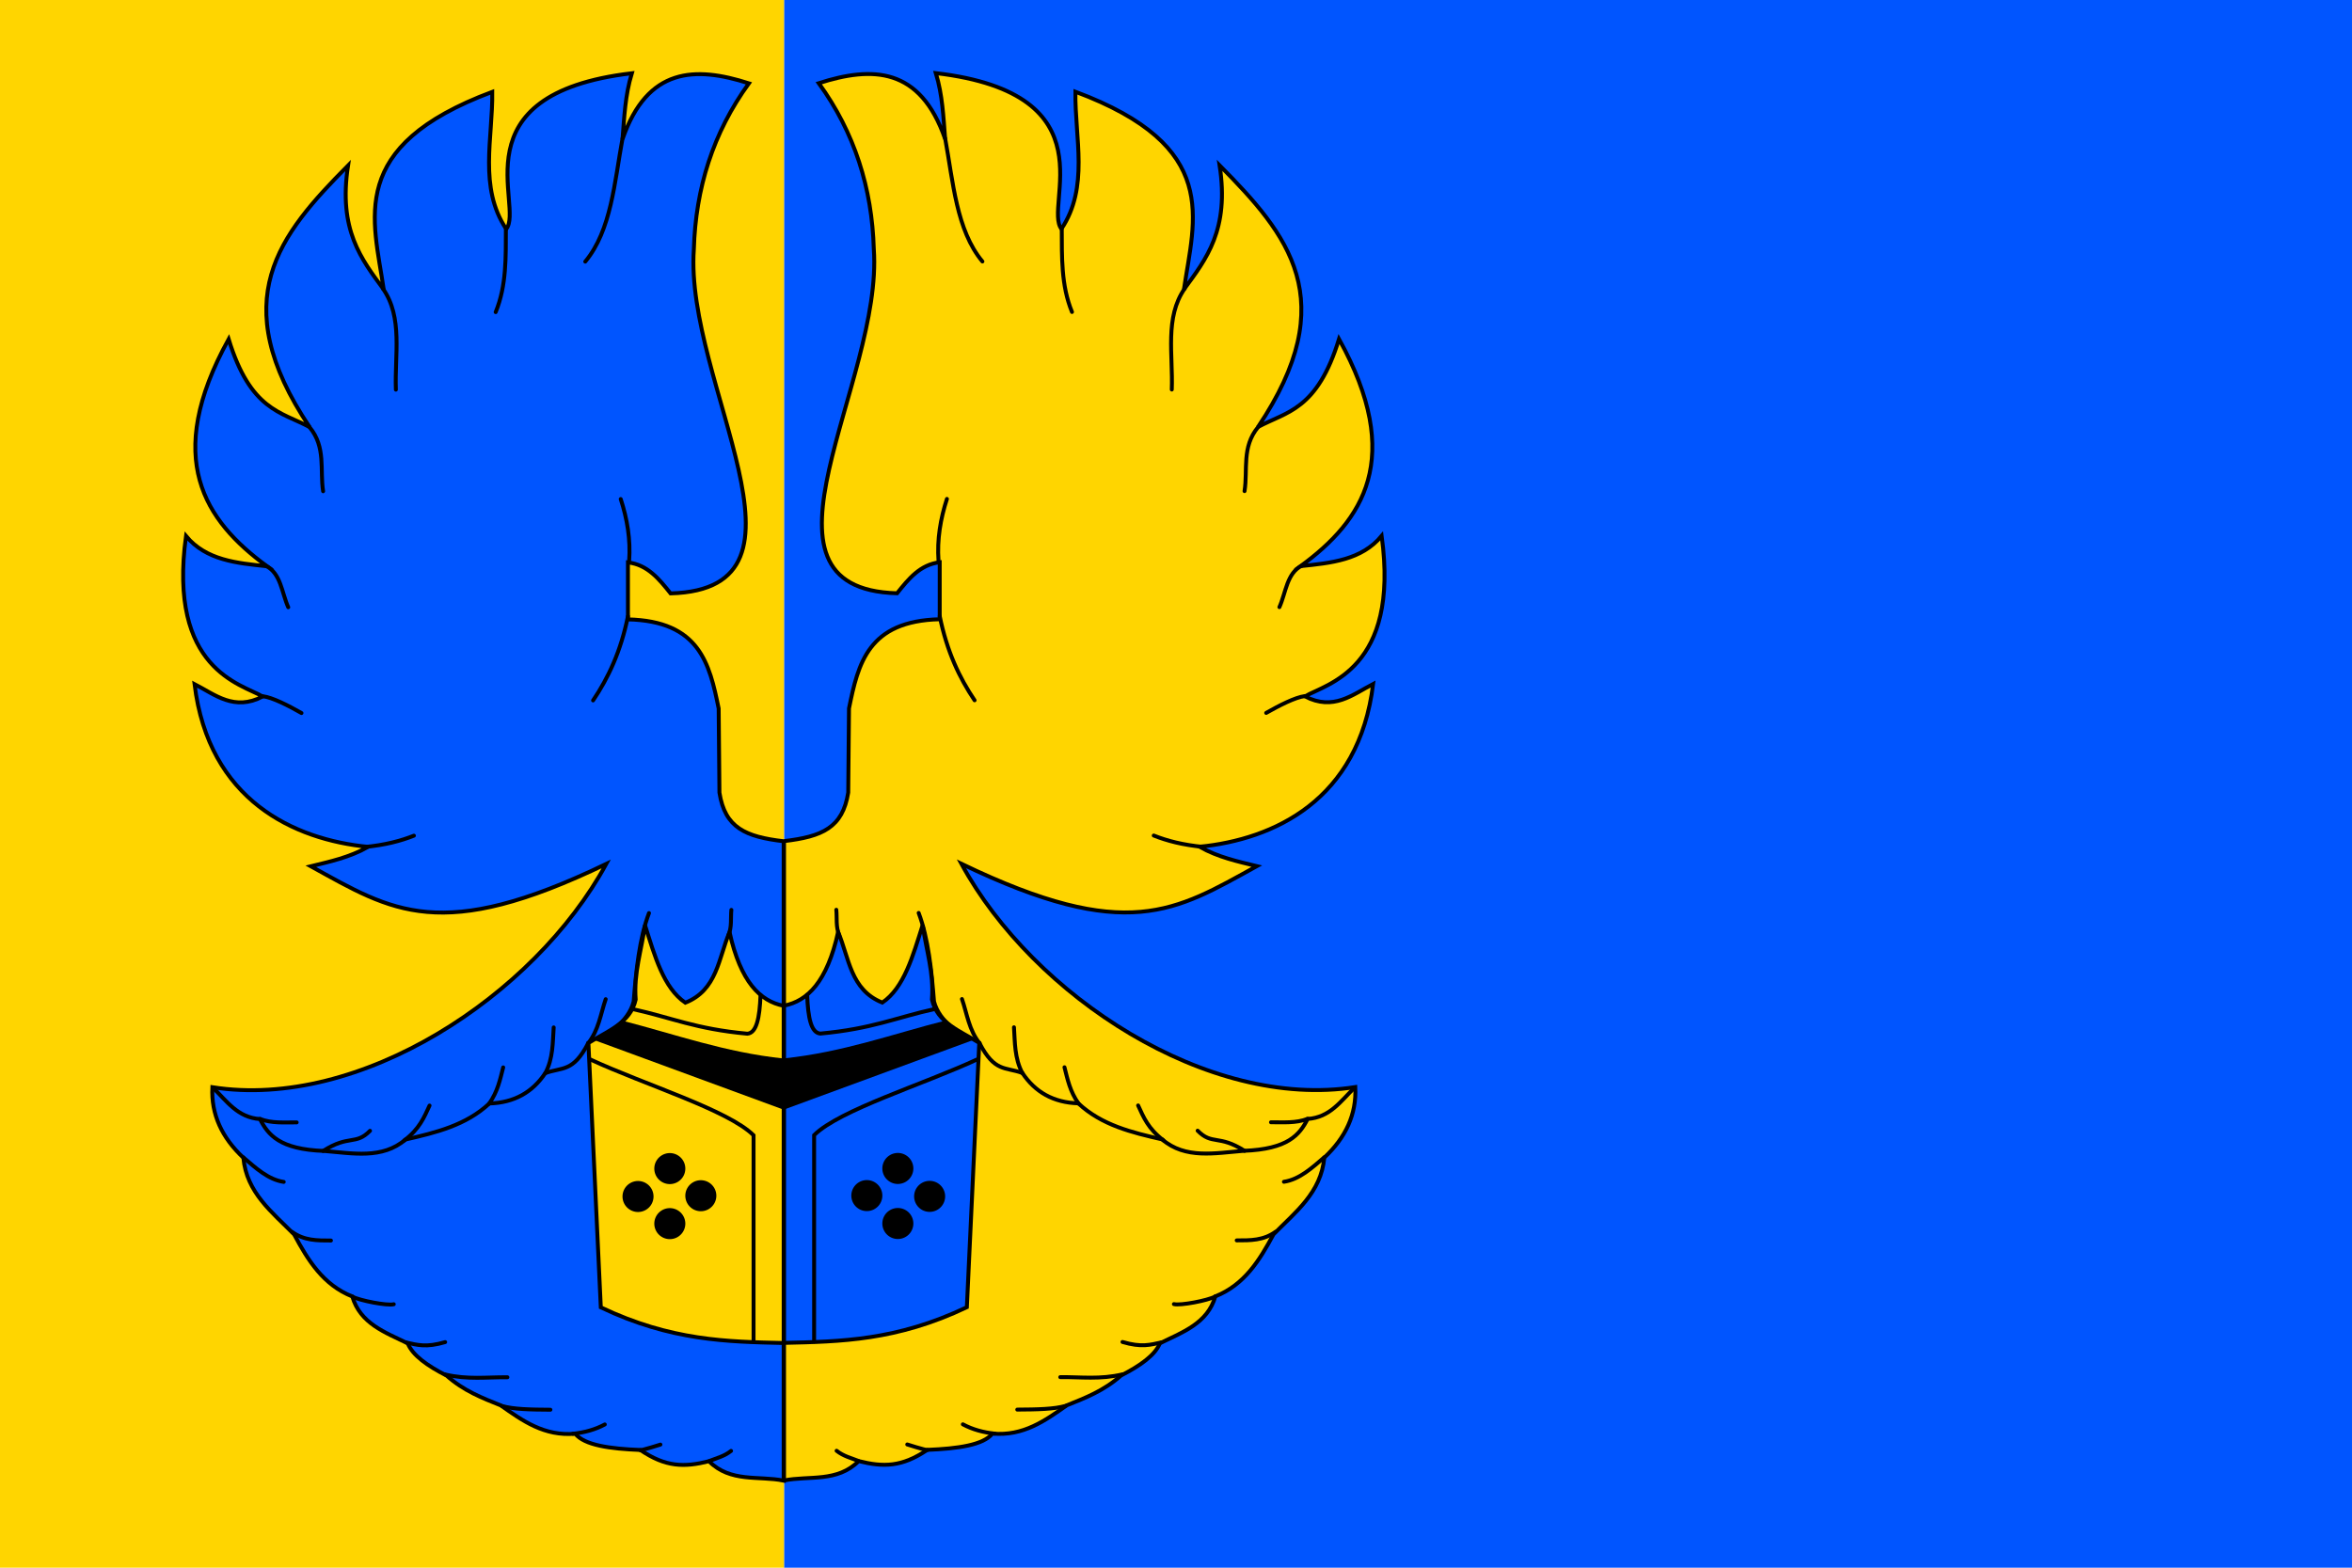 <svg xmlns="http://www.w3.org/2000/svg" width="600" height="400" version="1.0"><path style="opacity:1;fill:#05f;fill-opacity:1;fill-rule:evenodd;stroke:none;stroke-width:1;stroke-linecap:round;stroke-linejoin:miter;marker:none;marker-start:none;marker-mid:none;marker-end:none;stroke-miterlimit:4;stroke-dasharray:none;stroke-dashoffset:0;stroke-opacity:1;visibility:visible;display:inline;overflow:visible;enable-background:accumulate" d="M200 0h400v400H200z"/><path d="M200 214.615c9.728-1.146 14.974-3.413 16.385-12.407l.197-21.46c2.332-11.471 4.873-22.313 23.142-22.747v-14.537c-4.995.583-7.944 4.237-10.879 7.911-40.747-1.113-3.516-53.82-5.933-87.82-.457-15.517-4.886-29.71-14.044-42.327 13.688-4.39 25.876-4.122 32.24 14.241-.444-5.604-.666-11.208-2.373-16.812 45.084 5.295 27.324 33.952 32.042 39.756 7.09-10.652 3.412-23.16 3.56-35.01 37.326 13.95 30.303 32.419 27.692 50.438 5.682-7.734 11.626-15.19 9.098-31.647 17.464 17.649 31.525 34.341 9.79 66.755 7.326-3.94 15.094-4.272 20.67-22.45 16.804 30.453 6.129 46.3-9.79 57.954 7.728-.809 15.508-1.51 20.669-7.714 4.669 34.04-14.175 37.79-19.582 40.943 7.292 3.787 12.119-.437 17.406-3.165-3.63 29.71-25.402 39.676-44.306 41.536 4.88 2.723 9.758 3.748 14.637 4.945-20.846 11.51-33.097 19.762-75.359-.593 18.4 33.782 62.994 62.876 100.479 56.964.344 6.948-2.455 12.896-7.912 17.999-.801 8.934-7.381 13.913-12.955 19.581-3.53 6.595-7.412 12.862-14.835 15.824-1.998 6.885-8.343 9.135-14.142 11.966-1.236 3.03-4.972 5.704-9.89 8.209-4.44 3.934-9.148 5.73-13.845 7.615-5.568 3.928-11.106 7.918-18.988 7.219-2.299 2.927-8.815 3.846-16.615 4.154-6.456 4.393-11.184 4.443-17.504 2.868-5.495 5.504-12.623 3.657-19.055 4.944V214.615z" style="fill:#ffd500;fill-opacity:1;fill-rule:evenodd;stroke:#000;stroke-width:1px;stroke-linecap:butt;stroke-linejoin:miter;stroke-opacity:1"/><path d="M345.59 277.492c-3.623 3.503-6.262 7.59-12.001 8.014-2.075 4.028-5.002 7.723-16.334 8.129-7.302.578-14.85 2.18-20.783-2.914-7.75-1.76-15.446-3.64-21.395-9.203-6.32-.18-11.011-2.86-14.264-7.745-4.441-1.578-7.069-.197-10.928-7.592-4.577-1.516-10.294-5.484-11.618-10.66-.613-7.84-1.446-16.063-3.911-22.584" style="fill:none;fill-rule:evenodd;stroke:#000;stroke-width:1px;stroke-linecap:round;stroke-linejoin:miter;stroke-opacity:1"/><path d="M333.589 285.468c-3.045 1.16-6.121.863-9.356.882M317.485 293.635c-6.61-4.223-8.27-1.363-11.964-5.138M296.78 290.95c-3.919-2.99-5.053-5.904-6.443-8.895M275.153 281.595c-2.199-3.093-2.814-6.186-3.604-9.28M260.813 273.811c-2.029-3.834-1.888-7.86-2.147-11.694M249.923 266.22c-2.733-3.343-3.24-7.607-4.524-11.312M214.11 238.65c-.933-2.172-.558-4.345-.766-6.518M337.883 295.245c-3.173 2.726-6.401 5.702-10.352 6.289M325.383 314.302c-3.102 2.22-6.384 2.192-9.892 2.186M309.97 330.828c-1.866.996-8.875 2.353-10.507 1.917M296.242 342.523c-2.788.607-5.03 1.324-9.892-.115M286.426 350.652c-5.796 1.391-10.724.667-15.95.728M271.856 358.704c-2.923.847-7.175.929-12.347.959M253.758 365.798c-2.9-.316-5.638-1.04-8.13-2.378M236.58 369.977c-.69 0-5.138-1.419-5.138-1.419M218.942 372.738c-1.857-.743-3.759-1.17-5.522-2.57M239.724 157.209c1.824 8.984 5.033 15.75 8.896 21.472M239.417 143.098c-.394-5.488.5-10.718 2.147-15.797M241.104 35.276c2.047 11.093 2.846 23.427 9.51 31.442M270.859 58.282c.04 7.225-.198 14.49 2.607 21.32M302.224 73.62c-5.148 7.37-2.962 16.915-3.298 25.767M320.936 108.972c-4.23 5.109-2.592 10.852-3.451 16.335M332.132 144.325c-3.877 1.865-4.079 6.881-5.752 10.583M332.899 177.607c-2.501.3-6.608 2.43-9.893 4.295M307.055 216.104c-5.38-.516-9.389-1.582-12.73-2.914" style="fill:none;fill-rule:evenodd;stroke:#000;stroke-width:1px;stroke-linecap:round;stroke-linejoin:miter;stroke-opacity:1"/><path style="opacity:1;fill:#ffd500;fill-opacity:1;fill-rule:evenodd;stroke:none;stroke-width:1;stroke-linecap:round;stroke-linejoin:miter;marker:none;marker-start:none;marker-mid:none;marker-end:none;stroke-miterlimit:4;stroke-dasharray:none;stroke-dashoffset:0;stroke-opacity:1;visibility:visible;display:inline;overflow:visible;enable-background:accumulate" d="M0 0h200v400H0z"/><path d="M200 342.64c14.368-.333 28.68-.54 46.647-9.098l3.164-67.447c-4.799-3.026-10.727-5.084-12.065-11.077.526-6.768-1.497-12.687-2.373-18.988-2.485 7.851-4.736 16.014-10.286 19.78-8.14-3.211-8.462-11.398-11.274-18-2.836 12.748-7.822 17.611-13.813 18.79v86.04z" style="fill:#05f;fill-opacity:1;fill-rule:evenodd;stroke:#000;stroke-width:1px;stroke-linecap:butt;stroke-linejoin:miter;stroke-opacity:1"/><path d="M200 270.05c15.014-1.57 27.714-6.225 41.306-9.691 2.16 1.648 4.437 3.296 7.12 4.945L200 283.104v-13.053z" style="fill:#000;fill-opacity:1;fill-rule:evenodd;stroke:none;stroke-width:1px;stroke-linecap:butt;stroke-linejoin:miter;stroke-opacity:1"/><path transform="translate(-.989 13.252)" d="M233.988 298.928a3.956 3.956 0 1 1-7.912 0 3.956 3.956 0 1 1 7.912 0z" style="opacity:1;fill:#000;fill-opacity:1;fill-rule:evenodd;stroke:none;stroke-width:1;stroke-linecap:round;stroke-linejoin:miter;marker:none;marker-start:none;marker-mid:none;marker-end:none;stroke-miterlimit:4;stroke-dasharray:none;stroke-dashoffset:0;stroke-opacity:1;visibility:visible;display:inline;overflow:visible;enable-background:accumulate"/><path transform="translate(7.12 6.33)" d="M233.988 298.928a3.956 3.956 0 1 1-7.912 0 3.956 3.956 0 1 1 7.912 0z" style="opacity:1;fill:#000;fill-opacity:1;fill-rule:evenodd;stroke:none;stroke-width:1;stroke-linecap:round;stroke-linejoin:miter;marker:none;marker-start:none;marker-mid:none;marker-end:none;stroke-miterlimit:4;stroke-dasharray:none;stroke-dashoffset:0;stroke-opacity:1;visibility:visible;display:inline;overflow:visible;enable-background:accumulate"/><path transform="translate(-8.9 6.132)" d="M233.988 298.928a3.956 3.956 0 1 1-7.912 0 3.956 3.956 0 1 1 7.912 0z" style="opacity:1;fill:#000;fill-opacity:1;fill-rule:evenodd;stroke:none;stroke-width:1;stroke-linecap:round;stroke-linejoin:miter;marker:none;marker-start:none;marker-mid:none;marker-end:none;stroke-miterlimit:4;stroke-dasharray:none;stroke-dashoffset:0;stroke-opacity:1;visibility:visible;display:inline;overflow:visible;enable-background:accumulate"/><path transform="translate(-.989 -.791)" d="M233.988 298.928a3.956 3.956 0 1 1-7.912 0 3.956 3.956 0 1 1 7.912 0z" style="opacity:1;fill:#000;fill-opacity:1;fill-rule:evenodd;stroke:none;stroke-width:1;stroke-linecap:round;stroke-linejoin:miter;marker:none;marker-start:none;marker-mid:none;marker-end:none;stroke-miterlimit:4;stroke-dasharray:none;stroke-dashoffset:0;stroke-opacity:1;visibility:visible;display:inline;overflow:visible;enable-background:accumulate"/><path d="M249.416 270.248c-13.912 6.462-35.199 12.923-41.734 19.384v52.662M238.488 257.441c-9.967 2.192-15.887 5.052-29.224 6.28-2.322-.19-3.14-3.923-3.362-9.89" style="fill:none;fill-rule:evenodd;stroke:#000;stroke-width:1px;stroke-linecap:round;stroke-linejoin:miter;stroke-opacity:1"/><path d="M199.914 214.649c-9.728-1.147-14.974-3.413-16.385-12.408l-.197-21.46c-2.332-11.47-4.873-22.312-23.142-22.746v-14.538c4.995.584 7.944 4.237 10.878 7.912 40.748-1.113 3.517-53.82 5.934-87.82.457-15.517 4.886-29.71 14.043-42.327-13.687-4.39-25.875-4.122-32.24 14.24.445-5.603.667-11.207 2.374-16.812-45.084 5.295-27.324 33.953-32.042 39.757-7.09-10.652-3.412-23.16-3.56-35.01-37.326 13.95-30.303 32.418-27.692 50.437-5.682-7.733-11.626-15.189-9.098-31.646-17.464 17.648-31.525 34.34-9.79 66.755-7.326-3.94-15.094-4.272-20.67-22.45-16.804 30.453-6.129 46.3 9.79 57.953-7.728-.808-15.508-1.51-20.669-7.714-4.669 34.041 14.175 37.79 19.582 40.943-7.292 3.788-12.119-.436-17.406-3.164 3.63 29.709 25.402 39.675 44.306 41.536-4.88 2.723-9.758 3.748-14.637 4.945 20.846 11.509 33.097 19.761 75.359-.594-18.4 33.783-62.994 62.877-100.479 56.964-.344 6.949 2.455 12.897 7.912 18 .801 8.933 7.381 13.913 12.955 19.581 3.53 6.595 7.412 12.861 14.835 15.823 1.998 6.886 8.343 9.135 14.142 11.967 1.236 3.03 4.972 5.704 9.89 8.208 4.44 3.934 9.148 5.731 13.845 7.615 5.568 3.929 11.106 7.918 18.988 7.22 2.299 2.927 8.815 3.846 16.615 4.153 6.456 4.393 11.184 4.444 17.504 2.868 5.495 5.505 12.623 3.657 19.055 4.945V214.649z" style="fill:#05f;fill-opacity:1;fill-rule:evenodd;stroke:#000;stroke-width:1px;stroke-linecap:butt;stroke-linejoin:miter;stroke-opacity:1"/><path d="M54.323 277.526c3.623 3.503 6.263 7.59 12.002 8.014 2.075 4.028 5.002 7.723 16.334 8.129 7.302.578 14.85 2.179 20.783-2.915 7.75-1.76 15.446-3.639 21.395-9.202 6.32-.181 11.011-2.861 14.264-7.745 4.441-1.578 7.069-.197 10.928-7.592 4.577-1.516 10.294-5.485 11.618-10.66.613-7.84 1.446-16.063 3.911-22.584" style="fill:none;fill-rule:evenodd;stroke:#000;stroke-width:1px;stroke-linecap:round;stroke-linejoin:miter;stroke-opacity:1"/><path d="M66.325 285.501c3.045 1.16 6.121.864 9.356.882M82.43 293.669c6.608-4.224 8.27-1.363 11.962-5.138M103.135 290.985c3.918-2.991 5.052-5.905 6.442-8.896M124.76 281.629c2.2-3.093 2.815-6.186 3.605-9.28M139.101 273.845c2.029-3.834 1.887-7.86 2.147-11.695M149.99 266.253c2.734-3.343 3.242-7.606 4.525-11.311M185.804 238.684c.933-2.173.558-4.346.766-6.519M62.03 295.279c3.174 2.725 6.402 5.702 10.353 6.288M74.53 314.336c3.103 2.22 6.385 2.192 9.893 2.185M89.945 330.862c1.865.995 8.874 2.352 10.506 1.917M103.672 342.557c2.788.607 5.03 1.323 9.892-.115M113.488 350.685c5.796 1.392 10.724.668 15.95.729M128.058 358.738c2.923.847 7.175.928 12.347.958M146.156 365.831c2.9-.316 5.638-1.04 8.13-2.377M163.334 370.01c.69 0 5.138-1.418 5.138-1.418M180.972 372.771c1.857-.743 3.759-1.17 5.522-2.569M160.19 157.242c-1.824 8.984-5.033 15.75-8.896 21.473M160.497 143.132c.393-5.488-.5-10.718-2.147-15.798M158.81 35.31c-2.047 11.092-2.846 23.426-9.51 31.441M129.055 58.316c-.04 7.224.198 14.49-2.607 21.319M97.69 73.653c5.148 7.371 2.962 16.916 3.298 25.767M78.978 109.006c4.23 5.108 2.592 10.852 3.451 16.334M67.782 144.359c3.877 1.865 4.079 6.881 5.752 10.583M67.015 177.641c2.501.299 6.608 2.429 9.893 4.294M92.859 216.138c5.38-.517 9.389-1.582 12.73-2.914" style="fill:none;fill-rule:evenodd;stroke:#000;stroke-width:1px;stroke-linecap:round;stroke-linejoin:miter;stroke-opacity:1"/><path d="M199.914 342.674c-14.368-.334-28.68-.54-46.647-9.099l-3.164-67.447c4.799-3.025 10.727-5.083 12.065-11.076-.526-6.768 1.497-12.687 2.373-18.988 2.485 7.851 4.736 16.014 10.286 19.78 8.14-3.211 8.462-11.398 11.274-18 2.836 12.748 7.822 17.61 13.813 18.79v86.04z" style="fill:#ffd500;fill-opacity:1;fill-rule:evenodd;stroke:#000;stroke-width:1px;stroke-linecap:butt;stroke-linejoin:miter;stroke-opacity:1"/><path d="M199.914 270.084c-15.014-1.57-27.714-6.226-41.306-9.692-2.16 1.649-4.437 3.297-7.12 4.945l48.426 17.801v-13.054z" style="fill:#000;fill-opacity:1;fill-rule:evenodd;stroke:none;stroke-width:1px;stroke-linecap:butt;stroke-linejoin:miter;stroke-opacity:1"/><path transform="matrix(-1 0 0 1 400.903 13.286)" d="M233.988 298.928a3.956 3.956 0 1 1-7.912 0 3.956 3.956 0 1 1 7.912 0z" style="fill:#000;fill-opacity:1;fill-rule:evenodd;stroke:none;stroke-width:1;stroke-linecap:round;stroke-linejoin:miter;marker:none;marker-start:none;marker-mid:none;marker-end:none;stroke-miterlimit:4;stroke-dasharray:none;stroke-dashoffset:0;stroke-opacity:1;visibility:visible;display:inline;overflow:visible;enable-background:accumulate"/><path transform="matrix(-1 0 0 1 392.793 6.363)" d="M233.988 298.928a3.956 3.956 0 1 1-7.912 0 3.956 3.956 0 1 1 7.912 0z" style="fill:#000;fill-opacity:1;fill-rule:evenodd;stroke:none;stroke-width:1;stroke-linecap:round;stroke-linejoin:miter;marker:none;marker-start:none;marker-mid:none;marker-end:none;stroke-miterlimit:4;stroke-dasharray:none;stroke-dashoffset:0;stroke-opacity:1;visibility:visible;display:inline;overflow:visible;enable-background:accumulate"/><path transform="matrix(-1 0 0 1 408.815 6.165)" d="M233.988 298.928a3.956 3.956 0 1 1-7.912 0 3.956 3.956 0 1 1 7.912 0z" style="fill:#000;fill-opacity:1;fill-rule:evenodd;stroke:none;stroke-width:1;stroke-linecap:round;stroke-linejoin:miter;marker:none;marker-start:none;marker-mid:none;marker-end:none;stroke-miterlimit:4;stroke-dasharray:none;stroke-dashoffset:0;stroke-opacity:1;visibility:visible;display:inline;overflow:visible;enable-background:accumulate"/><path transform="matrix(-1 0 0 1 400.903 -.758)" d="M233.988 298.928a3.956 3.956 0 1 1-7.912 0 3.956 3.956 0 1 1 7.912 0z" style="fill:#000;fill-opacity:1;fill-rule:evenodd;stroke:none;stroke-width:1;stroke-linecap:round;stroke-linejoin:miter;marker:none;marker-start:none;marker-mid:none;marker-end:none;stroke-miterlimit:4;stroke-dasharray:none;stroke-dashoffset:0;stroke-opacity:1;visibility:visible;display:inline;overflow:visible;enable-background:accumulate"/><path d="M150.498 270.282c13.911 6.461 35.199 12.922 41.734 19.384v52.662M161.426 257.475c9.967 2.191 15.887 5.051 29.224 6.28 2.322-.19 3.14-3.923 3.362-9.89" style="fill:none;fill-rule:evenodd;stroke:#000;stroke-width:1px;stroke-linecap:round;stroke-linejoin:miter;stroke-opacity:1"/></svg>